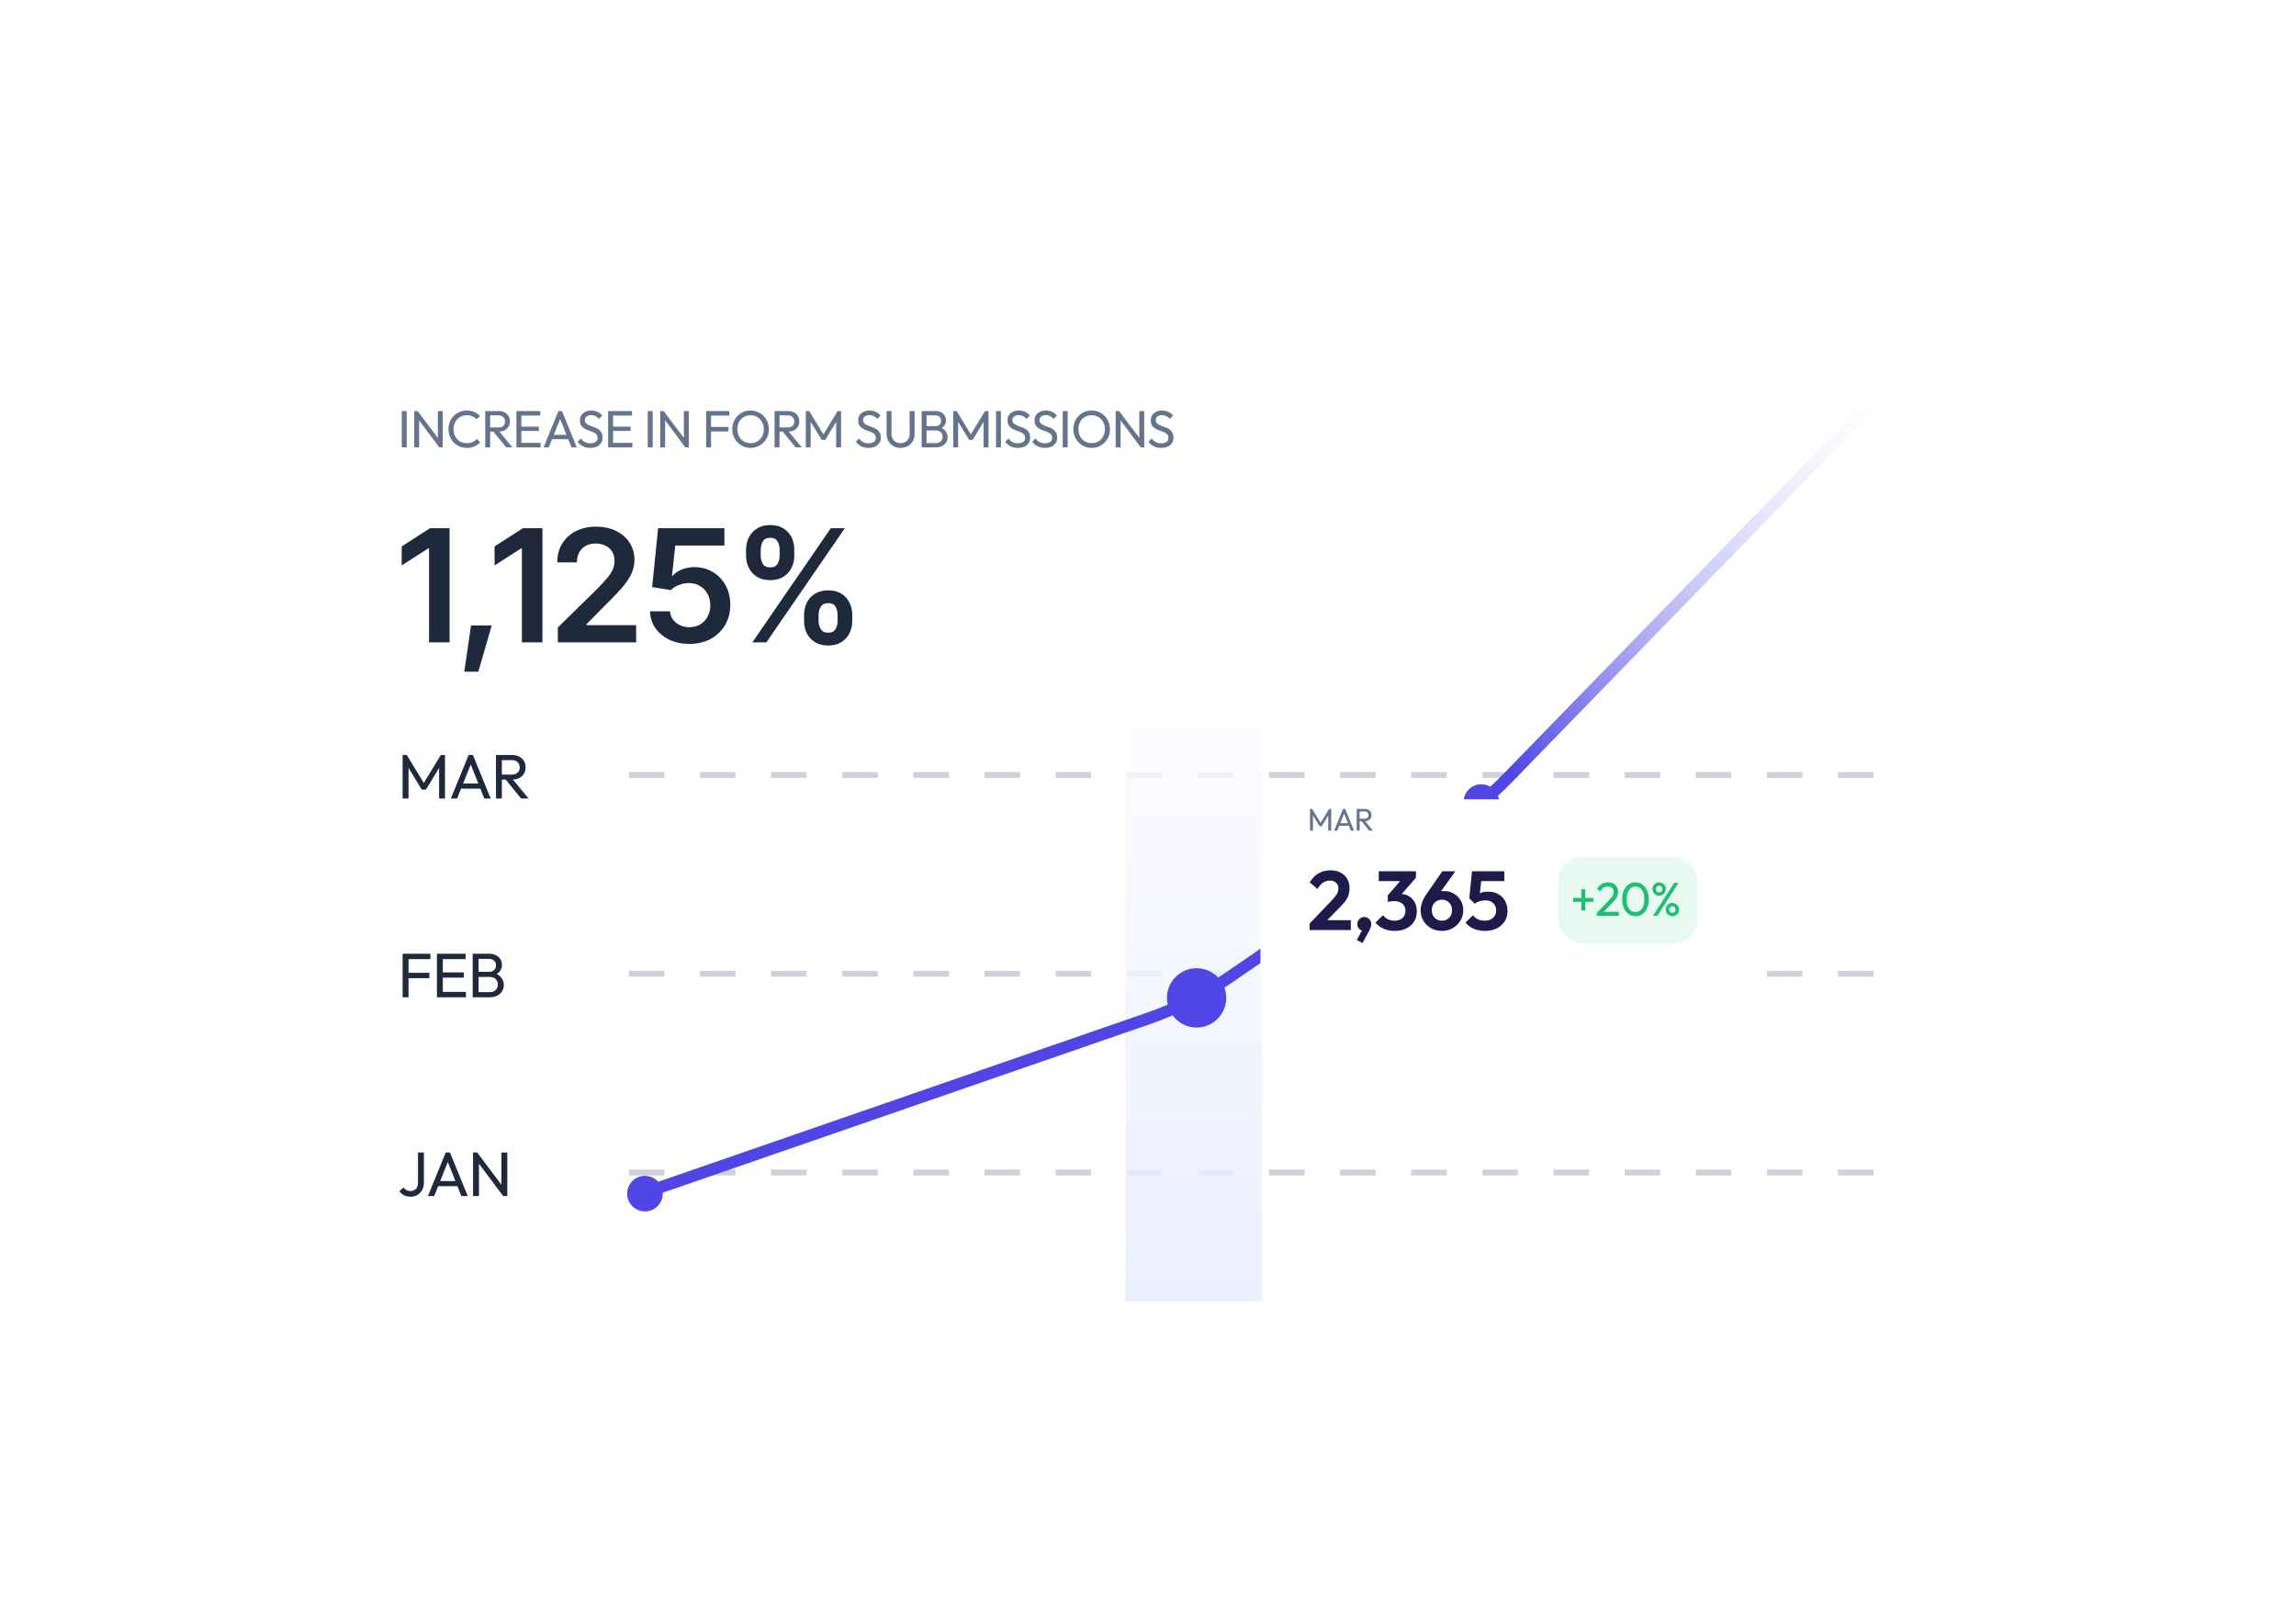 <svg width="439" height="306" viewBox="0 0 439 306" fill="none" xmlns="http://www.w3.org/2000/svg">
<g filter="url(#filter0_d_340_286)">
<g clip-path="url(#clip0_340_286)">
<rect x="57" y="50" width="325" height="192" rx="13.61" fill="white"/>
<path d="M76.82 78.719V71.779H77.76V78.719H76.82ZM79.198 78.719V71.779H79.858L80.138 72.87V78.719H79.198ZM83.998 78.719L79.738 73.029L79.858 71.779L84.128 77.46L83.998 78.719ZM83.998 78.719L83.718 77.689V71.779H84.658V78.719H83.998ZM89.248 78.82C88.748 78.82 88.284 78.73 87.858 78.549C87.431 78.363 87.058 78.106 86.738 77.779C86.424 77.453 86.181 77.073 86.008 76.639C85.834 76.206 85.748 75.743 85.748 75.249C85.748 74.749 85.834 74.283 86.008 73.85C86.181 73.416 86.424 73.04 86.738 72.719C87.058 72.393 87.428 72.139 87.848 71.96C88.274 71.773 88.738 71.68 89.238 71.68C89.784 71.68 90.264 71.773 90.678 71.96C91.091 72.146 91.458 72.4 91.778 72.719L91.128 73.37C90.908 73.123 90.638 72.93 90.318 72.79C90.004 72.65 89.644 72.579 89.238 72.579C88.871 72.579 88.534 72.646 88.228 72.779C87.921 72.906 87.654 73.09 87.428 73.329C87.201 73.57 87.024 73.853 86.898 74.18C86.778 74.506 86.718 74.863 86.718 75.249C86.718 75.636 86.778 75.993 86.898 76.32C87.024 76.646 87.201 76.93 87.428 77.169C87.654 77.409 87.921 77.596 88.228 77.73C88.534 77.856 88.871 77.919 89.238 77.919C89.671 77.919 90.048 77.85 90.368 77.71C90.688 77.563 90.958 77.366 91.178 77.12L91.828 77.76C91.508 78.093 91.131 78.353 90.698 78.54C90.271 78.726 89.788 78.82 89.248 78.82ZM93.412 75.7V74.909H95.293C95.699 74.909 96.013 74.806 96.233 74.6C96.453 74.393 96.562 74.113 96.562 73.76C96.562 73.426 96.453 73.15 96.233 72.93C96.019 72.71 95.709 72.6 95.302 72.6H93.412V71.779H95.332C95.772 71.779 96.156 71.866 96.483 72.04C96.809 72.206 97.059 72.436 97.233 72.73C97.412 73.023 97.502 73.359 97.502 73.74C97.502 74.133 97.412 74.476 97.233 74.769C97.059 75.063 96.809 75.293 96.483 75.46C96.156 75.62 95.772 75.7 95.332 75.7H93.412ZM92.782 78.719V71.779H93.722V78.719H92.782ZM96.782 78.719L94.263 75.609L95.153 75.299L97.972 78.719H96.782ZM98.745 78.719V71.779H99.685V78.719H98.745ZM99.385 78.719V77.859H103.365V78.719H99.385ZM99.385 75.579V74.76H103.035V75.579H99.385ZM99.385 72.639V71.779H103.315V72.639H99.385ZM103.933 78.719L106.773 71.779H107.453L110.283 78.719H109.263L106.933 72.85H107.283L104.933 78.719H103.933ZM105.283 77.15V76.329H108.933V77.15H105.283ZM112.862 78.82C112.316 78.82 111.849 78.719 111.462 78.519C111.076 78.32 110.732 78.029 110.432 77.65L111.072 77.01C111.292 77.316 111.546 77.549 111.832 77.71C112.119 77.863 112.472 77.939 112.892 77.939C113.306 77.939 113.636 77.85 113.882 77.669C114.136 77.49 114.262 77.243 114.262 76.93C114.262 76.669 114.202 76.46 114.082 76.299C113.962 76.139 113.799 76.01 113.592 75.909C113.392 75.803 113.172 75.71 112.932 75.629C112.692 75.543 112.452 75.453 112.212 75.359C111.972 75.26 111.752 75.139 111.552 74.999C111.352 74.853 111.189 74.663 111.062 74.43C110.942 74.196 110.882 73.903 110.882 73.549C110.882 73.156 110.976 72.823 111.162 72.549C111.356 72.269 111.616 72.056 111.942 71.909C112.276 71.756 112.649 71.68 113.062 71.68C113.516 71.68 113.922 71.769 114.282 71.95C114.642 72.123 114.936 72.353 115.162 72.639L114.522 73.279C114.316 73.04 114.092 72.859 113.852 72.74C113.619 72.62 113.349 72.559 113.042 72.559C112.669 72.559 112.372 72.643 112.152 72.809C111.932 72.969 111.822 73.196 111.822 73.49C111.822 73.723 111.882 73.913 112.002 74.059C112.129 74.2 112.292 74.32 112.492 74.419C112.692 74.519 112.912 74.613 113.152 74.7C113.399 74.779 113.642 74.87 113.882 74.969C114.122 75.07 114.342 75.196 114.542 75.35C114.742 75.503 114.902 75.703 115.022 75.95C115.149 76.189 115.212 76.493 115.212 76.859C115.212 77.473 114.999 77.953 114.572 78.299C114.152 78.646 113.582 78.82 112.862 78.82ZM116.279 78.719V71.779H117.219V78.719H116.279ZM116.919 78.719V77.859H120.899V78.719H116.919ZM116.919 75.579V74.76H120.569V75.579H116.919ZM116.919 72.639V71.779H120.849V72.639H116.919ZM123.858 78.719V71.779H124.798V78.719H123.858ZM126.236 78.719V71.779H126.896L127.176 72.87V78.719H126.236ZM131.036 78.719L126.776 73.029L126.896 71.779L131.166 77.46L131.036 78.719ZM131.036 78.719L130.756 77.689V71.779H131.696V78.719H131.036ZM135.016 78.719V71.779H135.956V78.719H135.016ZM135.656 75.669V74.809H139.276V75.669H135.656ZM135.656 72.639V71.779H139.446V72.639H135.656ZM143.523 78.82C143.029 78.82 142.569 78.73 142.143 78.549C141.716 78.363 141.343 78.106 141.023 77.779C140.703 77.446 140.453 77.063 140.273 76.629C140.099 76.196 140.013 75.733 140.013 75.24C140.013 74.74 140.099 74.276 140.273 73.85C140.453 73.416 140.699 73.036 141.013 72.71C141.333 72.383 141.703 72.129 142.123 71.95C142.549 71.769 143.009 71.68 143.503 71.68C143.996 71.68 144.453 71.769 144.873 71.95C145.299 72.129 145.673 72.383 145.993 72.71C146.313 73.036 146.563 73.416 146.743 73.85C146.923 74.283 147.013 74.749 147.013 75.249C147.013 75.743 146.923 76.206 146.743 76.639C146.563 77.073 146.313 77.453 145.993 77.779C145.679 78.106 145.309 78.363 144.883 78.549C144.463 78.73 144.009 78.82 143.523 78.82ZM143.503 77.919C144.003 77.919 144.439 77.806 144.813 77.579C145.193 77.346 145.493 77.029 145.713 76.629C145.933 76.223 146.043 75.76 146.043 75.24C146.043 74.853 145.979 74.499 145.853 74.18C145.726 73.853 145.549 73.57 145.323 73.329C145.096 73.09 144.829 72.906 144.523 72.779C144.216 72.646 143.876 72.579 143.503 72.579C143.009 72.579 142.573 72.693 142.193 72.919C141.819 73.146 141.523 73.46 141.303 73.859C141.089 74.26 140.983 74.719 140.983 75.24C140.983 75.626 141.043 75.986 141.163 76.32C141.289 76.646 141.463 76.93 141.683 77.169C141.909 77.403 142.176 77.586 142.483 77.719C142.796 77.853 143.136 77.919 143.503 77.919ZM148.732 75.7V74.909H150.612C151.019 74.909 151.332 74.806 151.552 74.6C151.772 74.393 151.882 74.113 151.882 73.76C151.882 73.426 151.772 73.15 151.552 72.93C151.339 72.71 151.029 72.6 150.622 72.6H148.732V71.779H150.652C151.092 71.779 151.475 71.866 151.802 72.04C152.129 72.206 152.379 72.436 152.552 72.73C152.732 73.023 152.822 73.359 152.822 73.74C152.822 74.133 152.732 74.476 152.552 74.769C152.379 75.063 152.129 75.293 151.802 75.46C151.475 75.62 151.092 75.7 150.652 75.7H148.732ZM148.102 78.719V71.779H149.042V78.719H148.102ZM152.102 78.719L149.582 75.609L150.472 75.299L153.292 78.719H152.102ZM154.064 78.719V71.779H154.724L157.664 76.609H157.214L160.154 71.779H160.814V78.719H159.874V73.43L160.094 73.49L157.774 77.299H157.114L154.794 73.49L155.004 73.43V78.719H154.064ZM166.063 78.82C165.516 78.82 165.05 78.719 164.663 78.519C164.276 78.32 163.933 78.029 163.633 77.65L164.273 77.01C164.493 77.316 164.746 77.549 165.033 77.71C165.32 77.863 165.673 77.939 166.093 77.939C166.506 77.939 166.836 77.85 167.083 77.669C167.336 77.49 167.463 77.243 167.463 76.93C167.463 76.669 167.403 76.46 167.283 76.299C167.163 76.139 167 76.01 166.793 75.909C166.593 75.803 166.373 75.71 166.133 75.629C165.893 75.543 165.653 75.453 165.413 75.359C165.173 75.26 164.953 75.139 164.753 74.999C164.553 74.853 164.39 74.663 164.263 74.43C164.143 74.196 164.083 73.903 164.083 73.549C164.083 73.156 164.176 72.823 164.363 72.549C164.556 72.269 164.816 72.056 165.143 71.909C165.476 71.756 165.85 71.68 166.263 71.68C166.716 71.68 167.123 71.769 167.483 71.95C167.843 72.123 168.136 72.353 168.363 72.639L167.723 73.279C167.516 73.04 167.293 72.859 167.053 72.74C166.82 72.62 166.55 72.559 166.243 72.559C165.87 72.559 165.573 72.643 165.353 72.809C165.133 72.969 165.023 73.196 165.023 73.49C165.023 73.723 165.083 73.913 165.203 74.059C165.33 74.2 165.493 74.32 165.693 74.419C165.893 74.519 166.113 74.613 166.353 74.7C166.6 74.779 166.843 74.87 167.083 74.969C167.323 75.07 167.543 75.196 167.743 75.35C167.943 75.503 168.103 75.703 168.223 75.95C168.35 76.189 168.413 76.493 168.413 76.859C168.413 77.473 168.2 77.953 167.773 78.299C167.353 78.646 166.783 78.82 166.063 78.82ZM172.197 78.82C171.684 78.82 171.224 78.706 170.817 78.48C170.417 78.246 170.1 77.93 169.867 77.529C169.634 77.123 169.517 76.663 169.517 76.15V71.779H170.457V76.129C170.457 76.496 170.534 76.813 170.687 77.079C170.84 77.346 171.047 77.553 171.307 77.7C171.574 77.846 171.87 77.919 172.197 77.919C172.537 77.919 172.834 77.846 173.087 77.7C173.347 77.553 173.55 77.346 173.697 77.079C173.85 76.813 173.927 76.499 173.927 76.139V71.779H174.877V76.159C174.877 76.673 174.76 77.129 174.527 77.529C174.294 77.93 173.977 78.246 173.577 78.48C173.177 78.706 172.717 78.82 172.197 78.82ZM176.853 78.719V77.9H178.953C179.353 77.9 179.666 77.783 179.893 77.549C180.12 77.309 180.233 77.023 180.233 76.689C180.233 76.463 180.183 76.26 180.083 76.079C179.983 75.893 179.836 75.746 179.643 75.639C179.456 75.533 179.236 75.48 178.983 75.48H176.853V74.659H178.843C179.176 74.659 179.44 74.573 179.633 74.4C179.833 74.219 179.933 73.963 179.933 73.629C179.933 73.296 179.83 73.043 179.623 72.87C179.416 72.689 179.143 72.6 178.803 72.6H176.853V71.779H178.823C179.276 71.779 179.653 71.863 179.953 72.029C180.26 72.189 180.49 72.403 180.643 72.669C180.803 72.936 180.883 73.23 180.883 73.549C180.883 73.923 180.78 74.249 180.573 74.529C180.373 74.809 180.076 75.029 179.683 75.189L179.763 74.889C180.21 75.049 180.556 75.293 180.803 75.62C181.056 75.939 181.183 76.32 181.183 76.76C181.183 77.126 181.093 77.456 180.913 77.749C180.733 78.043 180.473 78.279 180.133 78.46C179.8 78.633 179.39 78.719 178.903 78.719H176.853ZM176.223 78.719V71.779H177.163V78.719H176.223ZM182.254 78.719V71.779H182.914L185.854 76.609H185.404L188.344 71.779H189.004V78.719H188.064V73.43L188.284 73.49L185.964 77.299H185.304L182.984 73.49L183.194 73.43V78.719H182.254ZM190.442 78.719V71.779H191.382V78.719H190.442ZM194.614 78.82C194.067 78.82 193.6 78.719 193.214 78.519C192.827 78.32 192.484 78.029 192.184 77.65L192.824 77.01C193.044 77.316 193.297 77.549 193.584 77.71C193.87 77.863 194.224 77.939 194.644 77.939C195.057 77.939 195.387 77.85 195.634 77.669C195.887 77.49 196.014 77.243 196.014 76.93C196.014 76.669 195.954 76.46 195.834 76.299C195.714 76.139 195.55 76.01 195.344 75.909C195.144 75.803 194.924 75.71 194.684 75.629C194.444 75.543 194.204 75.453 193.964 75.359C193.724 75.26 193.504 75.139 193.304 74.999C193.104 74.853 192.94 74.663 192.814 74.43C192.694 74.196 192.634 73.903 192.634 73.549C192.634 73.156 192.727 72.823 192.914 72.549C193.107 72.269 193.367 72.056 193.694 71.909C194.027 71.756 194.4 71.68 194.814 71.68C195.267 71.68 195.674 71.769 196.034 71.95C196.394 72.123 196.687 72.353 196.914 72.639L196.274 73.279C196.067 73.04 195.844 72.859 195.604 72.74C195.37 72.62 195.1 72.559 194.794 72.559C194.42 72.559 194.124 72.643 193.904 72.809C193.684 72.969 193.574 73.196 193.574 73.49C193.574 73.723 193.634 73.913 193.754 74.059C193.88 74.2 194.044 74.32 194.244 74.419C194.444 74.519 194.664 74.613 194.904 74.7C195.15 74.779 195.394 74.87 195.634 74.969C195.874 75.07 196.094 75.196 196.294 75.35C196.494 75.503 196.654 75.703 196.774 75.95C196.9 76.189 196.964 76.493 196.964 76.859C196.964 77.473 196.75 77.953 196.324 78.299C195.904 78.646 195.334 78.82 194.614 78.82ZM199.785 78.82C199.238 78.82 198.771 78.719 198.385 78.519C197.998 78.32 197.655 78.029 197.355 77.65L197.995 77.01C198.215 77.316 198.468 77.549 198.755 77.71C199.041 77.863 199.395 77.939 199.815 77.939C200.228 77.939 200.558 77.85 200.805 77.669C201.058 77.49 201.185 77.243 201.185 76.93C201.185 76.669 201.125 76.46 201.005 76.299C200.885 76.139 200.721 76.01 200.515 75.909C200.315 75.803 200.095 75.71 199.855 75.629C199.615 75.543 199.375 75.453 199.135 75.359C198.895 75.26 198.675 75.139 198.475 74.999C198.275 74.853 198.111 74.663 197.985 74.43C197.865 74.196 197.805 73.903 197.805 73.549C197.805 73.156 197.898 72.823 198.085 72.549C198.278 72.269 198.538 72.056 198.865 71.909C199.198 71.756 199.571 71.68 199.985 71.68C200.438 71.68 200.845 71.769 201.205 71.95C201.565 72.123 201.858 72.353 202.085 72.639L201.445 73.279C201.238 73.04 201.015 72.859 200.775 72.74C200.541 72.62 200.271 72.559 199.965 72.559C199.591 72.559 199.295 72.643 199.075 72.809C198.855 72.969 198.745 73.196 198.745 73.49C198.745 73.723 198.805 73.913 198.925 74.059C199.051 74.2 199.215 74.32 199.415 74.419C199.615 74.519 199.835 74.613 200.075 74.7C200.321 74.779 200.565 74.87 200.805 74.969C201.045 75.07 201.265 75.196 201.465 75.35C201.665 75.503 201.825 75.703 201.945 75.95C202.071 76.189 202.135 76.493 202.135 76.859C202.135 77.473 201.921 77.953 201.495 78.299C201.075 78.646 200.505 78.82 199.785 78.82ZM203.202 78.719V71.779H204.142V78.719H203.202ZM208.74 78.82C208.246 78.82 207.786 78.73 207.36 78.549C206.933 78.363 206.56 78.106 206.24 77.779C205.92 77.446 205.67 77.063 205.49 76.629C205.316 76.196 205.23 75.733 205.23 75.24C205.23 74.74 205.316 74.276 205.49 73.85C205.67 73.416 205.916 73.036 206.23 72.71C206.55 72.383 206.92 72.129 207.34 71.95C207.766 71.769 208.226 71.68 208.72 71.68C209.213 71.68 209.67 71.769 210.09 71.95C210.516 72.129 210.89 72.383 211.21 72.71C211.53 73.036 211.78 73.416 211.96 73.85C212.14 74.283 212.23 74.749 212.23 75.249C212.23 75.743 212.14 76.206 211.96 76.639C211.78 77.073 211.53 77.453 211.21 77.779C210.896 78.106 210.526 78.363 210.1 78.549C209.68 78.73 209.226 78.82 208.74 78.82ZM208.72 77.919C209.22 77.919 209.656 77.806 210.03 77.579C210.41 77.346 210.71 77.029 210.93 76.629C211.15 76.223 211.26 75.76 211.26 75.24C211.26 74.853 211.196 74.499 211.07 74.18C210.943 73.853 210.766 73.57 210.54 73.329C210.313 73.09 210.046 72.906 209.74 72.779C209.433 72.646 209.093 72.579 208.72 72.579C208.226 72.579 207.79 72.693 207.41 72.919C207.036 73.146 206.74 73.46 206.52 73.859C206.306 74.26 206.2 74.719 206.2 75.24C206.2 75.626 206.26 75.986 206.38 76.32C206.506 76.646 206.68 76.93 206.9 77.169C207.126 77.403 207.393 77.586 207.7 77.719C208.013 77.853 208.353 77.919 208.72 77.919ZM213.319 78.719V71.779H213.979L214.259 72.87V78.719H213.319ZM218.119 78.719L213.859 73.029L213.979 71.779L218.249 77.46L218.119 78.719ZM218.119 78.719L217.839 77.689V71.779H218.779V78.719H218.119ZM222.012 78.82C221.465 78.82 220.999 78.719 220.612 78.519C220.225 78.32 219.882 78.029 219.582 77.65L220.222 77.01C220.442 77.316 220.695 77.549 220.982 77.71C221.269 77.863 221.622 77.939 222.042 77.939C222.455 77.939 222.785 77.85 223.032 77.669C223.285 77.49 223.412 77.243 223.412 76.93C223.412 76.669 223.352 76.46 223.232 76.299C223.112 76.139 222.949 76.01 222.742 75.909C222.542 75.803 222.322 75.71 222.082 75.629C221.842 75.543 221.602 75.453 221.362 75.359C221.122 75.26 220.902 75.139 220.702 74.999C220.502 74.853 220.339 74.663 220.212 74.43C220.092 74.196 220.032 73.903 220.032 73.549C220.032 73.156 220.125 72.823 220.312 72.549C220.505 72.269 220.765 72.056 221.092 71.909C221.425 71.756 221.799 71.68 222.212 71.68C222.665 71.68 223.072 71.769 223.432 71.95C223.792 72.123 224.085 72.353 224.312 72.639L223.672 73.279C223.465 73.04 223.242 72.859 223.002 72.74C222.769 72.62 222.499 72.559 222.192 72.559C221.819 72.559 221.522 72.643 221.302 72.809C221.082 72.969 220.972 73.196 220.972 73.49C220.972 73.723 221.032 73.913 221.152 74.059C221.279 74.2 221.442 74.32 221.642 74.419C221.842 74.519 222.062 74.613 222.302 74.7C222.549 74.779 222.792 74.87 223.032 74.969C223.272 75.07 223.492 75.196 223.692 75.35C223.892 75.503 224.052 75.703 224.172 75.95C224.299 76.189 224.362 76.493 224.362 76.859C224.362 77.473 224.149 77.953 223.722 78.299C223.302 78.646 222.732 78.82 222.012 78.82Z" fill="#64748B"/>
<path d="M85.961 94.174V116H82.035V98.026H81.903L76.806 101.293V97.66L82.226 94.174H85.961ZM88.773 121.61L90.062 112.763H94.018L91.454 121.61H88.773ZM103.715 94.174V116H99.789V98.026H99.657L94.56 101.293V97.66L99.98 94.174H103.715ZM106.659 116V113.158L114.247 105.717C114.96 104.984 115.556 104.335 116.034 103.769C116.522 103.202 116.889 102.655 117.133 102.128C117.377 101.591 117.499 101.02 117.499 100.414C117.499 99.731 117.343 99.14 117.03 98.642C116.718 98.144 116.288 97.763 115.741 97.499C115.204 97.235 114.589 97.103 113.896 97.103C113.173 97.103 112.543 97.25 112.006 97.543C111.469 97.836 111.049 98.251 110.746 98.788C110.453 99.325 110.307 99.965 110.307 100.707H106.557C106.557 99.33 106.869 98.134 107.494 97.118C108.129 96.093 109.003 95.297 110.116 94.731C111.229 94.164 112.504 93.881 113.939 93.881C115.414 93.881 116.703 94.154 117.807 94.701C118.91 95.248 119.77 96 120.385 96.957C121 97.904 121.308 98.988 121.308 100.209C121.308 101.029 121.151 101.835 120.839 102.626C120.526 103.407 119.975 104.281 119.184 105.248C118.402 106.205 117.304 107.362 115.888 108.72L112.138 112.543V112.704H121.63V116H106.659ZM131.811 116.293C130.385 116.293 129.11 116.029 127.987 115.502C126.874 114.965 125.985 114.228 125.321 113.29C124.667 112.353 124.32 111.278 124.281 110.067H128.119C128.178 110.956 128.559 111.684 129.262 112.25C129.975 112.816 130.824 113.1 131.811 113.1C132.592 113.1 133.28 112.924 133.876 112.572C134.472 112.211 134.94 111.718 135.282 111.093C135.634 110.458 135.81 109.735 135.81 108.925C135.81 108.095 135.634 107.362 135.282 106.728C134.931 106.083 134.447 105.58 133.832 105.219C133.217 104.848 132.509 104.662 131.708 104.662C131.044 104.662 130.399 104.789 129.774 105.043C129.149 105.287 128.651 105.609 128.28 106.01L124.691 105.424L125.834 94.174H138.505V97.484H129.115L128.485 103.271H128.603C129.013 102.782 129.584 102.387 130.316 102.084C131.059 101.771 131.874 101.615 132.763 101.615C134.091 101.615 135.268 101.928 136.293 102.553C137.328 103.168 138.144 104.018 138.739 105.102C139.335 106.186 139.633 107.431 139.633 108.837C139.633 110.272 139.301 111.557 138.637 112.689C137.973 113.812 137.055 114.696 135.883 115.341C134.711 115.976 133.354 116.293 131.811 116.293ZM153.739 111.898V110.756C153.739 109.906 153.915 109.125 154.267 108.412C154.618 107.699 155.141 107.128 155.834 106.698C156.527 106.269 157.367 106.054 158.354 106.054C159.359 106.054 160.204 106.269 160.888 106.698C161.571 107.128 162.084 107.699 162.426 108.412C162.777 109.115 162.953 109.896 162.953 110.756V111.898C162.953 112.748 162.777 113.529 162.426 114.242C162.074 114.955 161.557 115.526 160.873 115.956C160.189 116.386 159.35 116.601 158.354 116.601C157.357 116.601 156.513 116.386 155.819 115.956C155.126 115.526 154.604 114.955 154.252 114.242C153.91 113.529 153.739 112.748 153.739 111.898ZM156.508 110.756V111.898C156.508 112.465 156.645 112.982 156.918 113.451C157.191 113.92 157.67 114.154 158.354 114.154C159.027 114.154 159.496 113.92 159.76 113.451C160.023 112.982 160.155 112.465 160.155 111.898V110.756C160.155 110.189 160.028 109.672 159.774 109.203C159.53 108.734 159.057 108.5 158.354 108.5C157.68 108.5 157.201 108.734 156.918 109.203C156.645 109.672 156.508 110.189 156.508 110.756ZM142.65 99.418V98.275C142.65 97.416 142.831 96.635 143.192 95.932C143.554 95.219 144.076 94.647 144.76 94.218C145.443 93.788 146.273 93.573 147.25 93.573C148.266 93.573 149.115 93.788 149.799 94.218C150.482 94.647 151 95.219 151.352 95.932C151.703 96.635 151.874 97.416 151.864 98.275V99.418C151.874 100.268 151.698 101.049 151.337 101.762C150.976 102.475 150.453 103.046 149.77 103.476C149.086 103.896 148.246 104.105 147.25 104.105C146.254 104.105 145.414 103.891 144.73 103.461C144.047 103.031 143.529 102.46 143.178 101.747C142.826 101.034 142.65 100.258 142.65 99.418ZM145.448 98.275V99.418C145.448 99.984 145.58 100.502 145.844 100.971C146.107 101.439 146.576 101.669 147.25 101.659C147.943 101.669 148.417 101.439 148.671 100.971C148.935 100.502 149.066 99.984 149.066 99.418V98.275C149.066 97.709 148.939 97.191 148.686 96.723C148.441 96.244 147.963 96.005 147.25 96.005C146.586 96.005 146.117 96.244 145.844 96.723C145.58 97.201 145.448 97.719 145.448 98.275ZM143.852 116L158.852 94.174H161.532L146.532 116H143.852Z" fill="#1E293B"/>
<path d="M76.984 145.854V137.526H77.776L81.304 143.322H80.764L84.292 137.526H85.084V145.854H83.956V139.506L84.22 139.578L81.436 144.15H80.644L77.86 139.578L78.112 139.506V145.854H76.984ZM86.198 145.854L89.606 137.526H90.422L93.818 145.854H92.594L89.798 138.81H90.218L87.398 145.854H86.198ZM87.818 143.97V142.986H92.198V143.97H87.818ZM95.588 142.23V141.282H97.844C98.332 141.282 98.708 141.158 98.972 140.91C99.236 140.662 99.368 140.326 99.368 139.902C99.368 139.502 99.236 139.17 98.972 138.906C98.716 138.642 98.344 138.51 97.856 138.51H95.588V137.526H97.892C98.42 137.526 98.88 137.63 99.272 137.838C99.664 138.038 99.964 138.314 100.172 138.666C100.388 139.018 100.496 139.422 100.496 139.878C100.496 140.35 100.388 140.762 100.172 141.114C99.964 141.466 99.664 141.742 99.272 141.942C98.88 142.134 98.42 142.23 97.892 142.23H95.588ZM94.832 145.854V137.526H95.96V145.854H94.832ZM99.632 145.854L96.608 142.122L97.676 141.75L101.06 145.854H99.632Z" fill="#1E293B"/>
<path opacity="0.2" d="M120.232 141.354H359.915" stroke="#1E1B4B" stroke-width="1.134" stroke-dasharray="6.8 6.8"/>
<path d="M76.984 183.854V175.526H78.112V183.854H76.984ZM77.752 180.194V179.162H82.096V180.194H77.752ZM77.752 176.558V175.526H82.3V176.558H77.752ZM83.541 183.854V175.526H84.669V183.854H83.541ZM84.309 183.854V182.822H89.085V183.854H84.309ZM84.309 180.086V179.102H88.689V180.086H84.309ZM84.309 176.558V175.526H89.025V176.558H84.309ZM91.135 183.854V182.87H93.655C94.135 182.87 94.511 182.73 94.783 182.45C95.055 182.162 95.191 181.818 95.191 181.418C95.191 181.146 95.131 180.902 95.011 180.686C94.891 180.462 94.715 180.286 94.483 180.158C94.259 180.03 93.995 179.966 93.691 179.966H91.135V178.982H93.523C93.923 178.982 94.239 178.878 94.471 178.67C94.711 178.454 94.831 178.146 94.831 177.746C94.831 177.346 94.707 177.042 94.459 176.834C94.211 176.618 93.883 176.51 93.475 176.51H91.135V175.526H93.499C94.043 175.526 94.495 175.626 94.855 175.826C95.223 176.018 95.499 176.274 95.683 176.594C95.875 176.914 95.971 177.266 95.971 177.65C95.971 178.098 95.847 178.49 95.599 178.826C95.359 179.162 95.003 179.426 94.531 179.618L94.627 179.258C95.163 179.45 95.579 179.742 95.875 180.134C96.179 180.518 96.331 180.974 96.331 181.502C96.331 181.942 96.223 182.338 96.007 182.69C95.791 183.042 95.479 183.326 95.071 183.542C94.671 183.75 94.179 183.854 93.595 183.854H91.135ZM90.379 183.854V175.526H91.507V183.854H90.379Z" fill="#1E293B"/>
<path opacity="0.2" d="M120.232 179.354H359.915" stroke="#1E1B4B" stroke-width="1.134" stroke-dasharray="6.8 6.8"/>
<path d="M78.52 221.974C78.04 221.974 77.616 221.882 77.248 221.698C76.888 221.506 76.592 221.25 76.36 220.93L77.152 220.198C77.304 220.422 77.492 220.594 77.716 220.714C77.948 220.834 78.204 220.894 78.484 220.894C78.764 220.894 79.012 220.834 79.228 220.714C79.444 220.594 79.612 220.418 79.732 220.186C79.86 219.946 79.924 219.654 79.924 219.31V213.526H81.052V219.25C81.052 219.802 80.94 220.282 80.716 220.69C80.5 221.098 80.2 221.414 79.816 221.638C79.44 221.862 79.008 221.974 78.52 221.974ZM81.816 221.854L85.224 213.526H86.04L89.436 221.854H88.212L85.416 214.81H85.836L83.016 221.854H81.816ZM83.436 219.97V218.986H87.816V219.97H83.436ZM90.449 221.854V213.526H91.241L91.577 214.834V221.854H90.449ZM96.209 221.854L91.097 215.026L91.241 213.526L96.365 220.342L96.209 221.854ZM96.209 221.854L95.873 220.618V213.526H97.001V221.854H96.209Z" fill="#1E293B"/>
<path opacity="0.2" d="M120.232 217.354H359.915" stroke="#1E1B4B" stroke-width="1.134" stroke-dasharray="6.8 6.8"/>
<rect x="215.182" y="111.378" width="26.085" height="161.049" rx="6.805" fill="url(#paint0_linear_340_286)" fill-opacity="0.8"/>
<path d="M122.748 221.39L219.54 187.905C224.926 186.042 230.037 183.462 234.735 180.235L278.614 150.096C282.061 147.729 285.265 145.027 288.18 142.03L364.888 63.177" stroke="url(#paint1_linear_340_286)" stroke-width="2.268" stroke-linecap="round"/>
<circle cx="123.316" cy="221.39" r="3.402" fill="#4F46E5"/>
<circle cx="228.792" cy="183.963" r="5.671" fill="#4F46E5"/>
<circle cx="283.231" cy="146.536" r="3.402" fill="#4F46E5"/>
<g filter="url(#filter1_d_340_286)">
<rect x="241" y="142" width="93" height="41" rx="6.805" fill="white"/>
</g>
<path d="M250.48 152V147.836H250.876L252.64 150.734H252.37L254.134 147.836H254.53V152H253.966V148.826L254.098 148.862L252.706 151.148H252.31L250.918 148.862L251.044 148.826V152H250.48ZM255.087 152L256.791 147.836H257.199L258.897 152H258.285L256.887 148.478H257.097L255.687 152H255.087ZM255.897 151.058V150.566H258.087V151.058H255.897ZM259.782 150.188V149.714H260.91C261.154 149.714 261.342 149.652 261.474 149.528C261.606 149.404 261.672 149.236 261.672 149.024C261.672 148.824 261.606 148.658 261.474 148.526C261.346 148.394 261.16 148.328 260.916 148.328H259.782V147.836H260.934C261.198 147.836 261.428 147.888 261.624 147.992C261.82 148.092 261.97 148.23 262.074 148.406C262.182 148.582 262.236 148.784 262.236 149.012C262.236 149.248 262.182 149.454 262.074 149.63C261.97 149.806 261.82 149.944 261.624 150.044C261.428 150.14 261.198 150.188 260.934 150.188H259.782ZM259.404 152V147.836H259.968V152H259.404ZM261.804 152L260.292 150.134L260.826 149.948L262.518 152H261.804Z" fill="#64748B"/>
<rect x="298" y="157" width="26.537" height="16.537" rx="4.537" fill="#1DBF73" fill-opacity="0.1"/>
<path d="M300.803 165.601V164.866H304.65V165.601H300.803ZM302.354 163.215H303.107V167.252H302.354V163.215ZM305.303 167.751L307.626 165.301C307.862 165.059 308.046 164.851 308.179 164.675C308.312 164.494 308.406 164.328 308.461 164.176C308.521 164.025 308.551 163.868 308.551 163.705C308.551 163.384 308.448 163.133 308.243 162.951C308.037 162.77 307.771 162.679 307.444 162.679C307.124 162.679 306.843 162.758 306.601 162.915C306.359 163.066 306.144 163.302 305.956 163.623L305.358 163.124C305.606 162.713 305.905 162.404 306.256 162.198C306.607 161.987 307.012 161.881 307.472 161.881C307.859 161.881 308.194 161.956 308.479 162.108C308.769 162.259 308.993 162.471 309.15 162.743C309.307 163.015 309.386 163.333 309.386 163.695C309.386 163.956 309.353 164.188 309.286 164.394C309.226 164.6 309.114 164.811 308.951 165.029C308.793 165.241 308.572 165.495 308.288 165.791L306.41 167.724L305.303 167.751ZM305.303 168.268V167.751L306.029 167.506H309.531V168.268H305.303ZM312.725 168.359C312.253 168.359 311.821 168.226 311.428 167.96C311.041 167.694 310.732 167.319 310.502 166.835C310.272 166.345 310.157 165.77 310.157 165.111C310.157 164.452 310.269 163.88 310.493 163.396C310.723 162.912 311.031 162.54 311.419 162.28C311.806 162.014 312.232 161.881 312.698 161.881C313.176 161.881 313.608 162.014 313.995 162.28C314.382 162.54 314.688 162.912 314.912 163.396C315.142 163.88 315.257 164.455 315.257 165.12C315.257 165.779 315.142 166.354 314.912 166.844C314.688 167.328 314.382 167.703 313.995 167.969C313.614 168.229 313.191 168.359 312.725 168.359ZM312.707 167.552C313.04 167.552 313.33 167.461 313.578 167.279C313.832 167.092 314.032 166.817 314.177 166.454C314.322 166.091 314.395 165.643 314.395 165.111C314.395 164.579 314.322 164.134 314.177 163.777C314.032 163.414 313.832 163.142 313.578 162.961C313.324 162.773 313.031 162.679 312.698 162.679C312.371 162.679 312.081 162.773 311.827 162.961C311.573 163.142 311.373 163.414 311.228 163.777C311.089 164.134 311.019 164.579 311.019 165.111C311.019 165.643 311.089 166.091 311.228 166.454C311.373 166.817 311.573 167.092 311.827 167.279C312.081 167.461 312.374 167.552 312.707 167.552ZM316.066 168.268L320.104 161.972H320.93L316.892 168.268H316.066ZM319.759 168.359C319.523 168.359 319.308 168.302 319.115 168.187C318.921 168.072 318.767 167.921 318.652 167.733C318.537 167.539 318.48 167.322 318.48 167.08C318.48 166.844 318.537 166.632 318.652 166.445C318.767 166.251 318.921 166.097 319.115 165.982C319.308 165.867 319.523 165.809 319.759 165.809C319.995 165.809 320.21 165.867 320.403 165.982C320.603 166.097 320.76 166.251 320.875 166.445C320.99 166.632 321.047 166.844 321.047 167.08C321.047 167.322 320.99 167.539 320.875 167.733C320.76 167.921 320.606 168.072 320.412 168.187C320.219 168.302 320.001 168.359 319.759 168.359ZM319.759 167.715C319.941 167.715 320.089 167.657 320.204 167.542C320.319 167.421 320.376 167.267 320.376 167.08C320.376 166.898 320.316 166.75 320.195 166.635C320.08 166.514 319.935 166.454 319.759 166.454C319.584 166.454 319.439 166.514 319.324 166.635C319.209 166.75 319.151 166.898 319.151 167.08C319.151 167.267 319.209 167.421 319.324 167.542C319.439 167.657 319.584 167.715 319.759 167.715ZM317.228 164.43C316.998 164.43 316.786 164.373 316.593 164.258C316.399 164.143 316.245 163.989 316.13 163.795C316.015 163.602 315.957 163.387 315.957 163.151C315.957 162.909 316.012 162.694 316.121 162.507C316.236 162.319 316.39 162.168 316.583 162.053C316.777 161.938 316.992 161.881 317.228 161.881C317.47 161.881 317.687 161.938 317.881 162.053C318.075 162.168 318.229 162.319 318.344 162.507C318.459 162.694 318.516 162.909 318.516 163.151C318.516 163.387 318.459 163.602 318.344 163.795C318.229 163.989 318.075 164.143 317.881 164.258C317.693 164.373 317.476 164.43 317.228 164.43ZM317.228 163.786C317.409 163.786 317.557 163.729 317.672 163.614C317.787 163.493 317.845 163.339 317.845 163.151C317.845 162.964 317.784 162.812 317.663 162.697C317.548 162.582 317.403 162.525 317.228 162.525C317.052 162.525 316.907 162.582 316.792 162.697C316.683 162.812 316.629 162.964 316.629 163.151C316.629 163.339 316.683 163.493 316.792 163.614C316.907 163.729 317.052 163.786 317.228 163.786Z" fill="#1DBF73"/>
<path d="M250.404 169.752L254.644 165.32C254.943 165 255.183 164.717 255.364 164.472C255.556 164.216 255.695 163.976 255.78 163.752C255.866 163.517 255.908 163.283 255.908 163.048C255.908 162.579 255.754 162.211 255.444 161.944C255.146 161.677 254.756 161.544 254.276 161.544C253.786 161.544 253.348 161.672 252.964 161.928C252.591 162.184 252.239 162.589 251.908 163.144L250.42 161.88C250.868 161.123 251.423 160.552 252.084 160.168C252.756 159.773 253.524 159.576 254.388 159.576C255.124 159.576 255.764 159.72 256.308 160.008C256.863 160.296 257.29 160.696 257.588 161.208C257.887 161.72 258.036 162.317 258.036 163C258.036 163.459 257.978 163.875 257.86 164.248C257.754 164.621 257.567 164.995 257.3 165.368C257.044 165.731 256.687 166.141 256.228 166.6L253.14 169.752H250.404ZM250.404 171V169.752L252.26 169.112H258.276V171H250.404ZM259.424 172.904L260.56 170.792L261.216 170.616C261.141 170.755 261.056 170.872 260.96 170.968C260.864 171.064 260.752 171.112 260.624 171.112C260.357 171.112 260.107 170.995 259.872 170.76C259.637 170.525 259.52 170.232 259.52 169.88C259.52 169.496 259.648 169.171 259.904 168.904C260.16 168.637 260.48 168.504 260.864 168.504C261.216 168.504 261.525 168.637 261.792 168.904C262.059 169.171 262.192 169.496 262.192 169.88C262.192 170.029 262.16 170.211 262.096 170.424C262.032 170.627 261.915 170.888 261.744 171.208L260.512 173.48L259.424 172.904ZM266.66 171.16C265.903 171.16 265.21 171.027 264.58 170.76C263.951 170.483 263.423 170.088 262.996 169.576L264.436 168.152C264.65 168.472 264.954 168.728 265.348 168.92C265.743 169.112 266.17 169.208 266.628 169.208C267.055 169.208 267.423 169.133 267.732 168.984C268.042 168.824 268.282 168.605 268.452 168.328C268.634 168.04 268.724 167.709 268.724 167.336C268.724 166.941 268.634 166.605 268.452 166.328C268.282 166.051 268.031 165.837 267.7 165.688C267.37 165.539 266.975 165.464 266.516 165.464C266.314 165.464 266.106 165.48 265.892 165.512C265.679 165.533 265.498 165.571 265.348 165.624L266.308 164.408C266.575 164.323 266.836 164.253 267.092 164.2C267.359 164.136 267.604 164.104 267.828 164.104C268.404 164.104 268.922 164.243 269.38 164.52C269.85 164.787 270.218 165.171 270.484 165.672C270.762 166.163 270.9 166.744 270.9 167.416C270.9 168.163 270.724 168.819 270.372 169.384C270.02 169.939 269.524 170.376 268.884 170.696C268.255 171.005 267.514 171.16 266.66 171.16ZM265.348 165.624V164.376L268.228 161.032L270.724 161L267.748 164.408L265.348 165.624ZM263.62 161.64V159.752H270.724V161L268.948 161.64H263.62ZM275.697 171.16C274.929 171.16 274.236 170.989 273.617 170.648C273.009 170.296 272.524 169.827 272.161 169.24C271.809 168.643 271.633 167.981 271.633 167.256C271.633 166.264 271.975 165.267 272.657 164.264L275.777 159.752H278.273L274.865 164.52L274.065 164.744C274.183 164.499 274.321 164.285 274.481 164.104C274.652 163.923 274.871 163.784 275.137 163.688C275.404 163.592 275.74 163.544 276.145 163.544C276.817 163.544 277.425 163.704 277.969 164.024C278.513 164.333 278.951 164.765 279.281 165.32C279.612 165.864 279.777 166.493 279.777 167.208C279.777 167.944 279.596 168.611 279.233 169.208C278.871 169.805 278.38 170.28 277.761 170.632C277.143 170.984 276.455 171.16 275.697 171.16ZM275.697 169.208C276.071 169.208 276.401 169.123 276.689 168.952C276.977 168.771 277.207 168.531 277.377 168.232C277.548 167.923 277.633 167.576 277.633 167.192C277.633 166.808 277.548 166.467 277.377 166.168C277.207 165.859 276.977 165.619 276.689 165.448C276.401 165.277 276.071 165.192 275.697 165.192C275.324 165.192 274.988 165.283 274.689 165.464C274.401 165.635 274.172 165.869 274.001 166.168C273.841 166.467 273.761 166.808 273.761 167.192C273.761 167.576 273.841 167.923 274.001 168.232C274.172 168.531 274.401 168.771 274.689 168.952C274.988 169.123 275.324 169.208 275.697 169.208ZM283.927 171.16C283.148 171.16 282.439 171.027 281.799 170.76C281.159 170.483 280.626 170.088 280.199 169.576L281.639 168.152C281.852 168.472 282.156 168.728 282.551 168.92C282.956 169.112 283.399 169.208 283.879 169.208C284.316 169.208 284.695 169.128 285.015 168.968C285.346 168.808 285.602 168.584 285.783 168.296C285.975 167.997 286.071 167.651 286.071 167.256C286.071 166.84 285.975 166.488 285.783 166.2C285.602 165.912 285.356 165.693 285.047 165.544C284.738 165.395 284.391 165.32 284.007 165.32C283.602 165.32 283.234 165.373 282.903 165.48C282.583 165.576 282.274 165.736 281.975 165.96L282.103 164.584C282.306 164.371 282.519 164.2 282.743 164.072C282.967 163.933 283.218 163.832 283.495 163.768C283.783 163.693 284.119 163.656 284.503 163.656C285.324 163.656 286.007 163.827 286.551 164.168C287.106 164.499 287.527 164.947 287.815 165.512C288.103 166.067 288.247 166.68 288.247 167.352C288.247 168.088 288.066 168.744 287.703 169.32C287.34 169.896 286.834 170.349 286.183 170.68C285.543 171 284.791 171.16 283.927 171.16ZM281.975 165.96L280.935 164.936L281.447 159.752H283.415L282.839 165.016L281.975 165.96ZM281.783 161.64L281.447 159.752H287.623V161.64H281.783Z" fill="#1E1B4B"/>
</g>
</g>
<defs>
<filter id="filter0_d_340_286" x="0.293" y="0.098" width="438.415" height="305.415" filterUnits="userSpaceOnUse" color-interpolation-filters="sRGB">
<feFlood flood-opacity="0" result="BackgroundImageFix"/>
<feColorMatrix in="SourceAlpha" type="matrix" values="0 0 0 0 0 0 0 0 0 0 0 0 0 0 0 0 0 0 127 0" result="hardAlpha"/>
<feOffset dy="6.805"/>
<feGaussianBlur stdDeviation="28.354"/>
<feComposite in2="hardAlpha" operator="out"/>
<feColorMatrix type="matrix" values="0 0 0 0 0.059 0 0 0 0 0.09 0 0 0 0 0.165 0 0 0 0.1 0"/>
<feBlend mode="normal" in2="BackgroundImageFix" result="effect1_dropShadow_340_286"/>
<feBlend mode="normal" in="SourceGraphic" in2="effect1_dropShadow_340_286" result="shape"/>
</filter>
<filter id="filter1_d_340_286" x="223.4" y="128.4" width="128.2" height="76.2" filterUnits="userSpaceOnUse" color-interpolation-filters="sRGB">
<feFlood flood-opacity="0" result="BackgroundImageFix"/>
<feColorMatrix in="SourceAlpha" type="matrix" values="0 0 0 0 0 0 0 0 0 0 0 0 0 0 0 0 0 0 127 0" result="hardAlpha"/>
<feOffset dy="4"/>
<feGaussianBlur stdDeviation="8.8"/>
<feComposite in2="hardAlpha" operator="out"/>
<feColorMatrix type="matrix" values="0 0 0 0 0.059 0 0 0 0 0.09 0 0 0 0 0.165 0 0 0 0.25 0"/>
<feBlend mode="normal" in2="BackgroundImageFix" result="effect1_dropShadow_340_286"/>
<feBlend mode="normal" in="SourceGraphic" in2="effect1_dropShadow_340_286" result="shape"/>
</filter>
<linearGradient id="paint0_linear_340_286" x1="228.224" y1="111.378" x2="228.224" y2="272.427" gradientUnits="userSpaceOnUse">
<stop stop-color="white"/>
<stop offset="1" stop-color="#E0E7FF"/>
</linearGradient>
<linearGradient id="paint1_linear_340_286" x1="367.157" y1="63.744" x2="149.401" y2="296.244" gradientUnits="userSpaceOnUse">
<stop stop-color="white" stop-opacity="0"/>
<stop offset="0.344" stop-color="#4F46E5"/>
<stop offset="1" stop-color="#4F46E5"/>
</linearGradient>
<clipPath id="clip0_340_286">
<rect x="57" y="50" width="325" height="192" rx="13.61" fill="white"/>
</clipPath>
</defs>
</svg>
